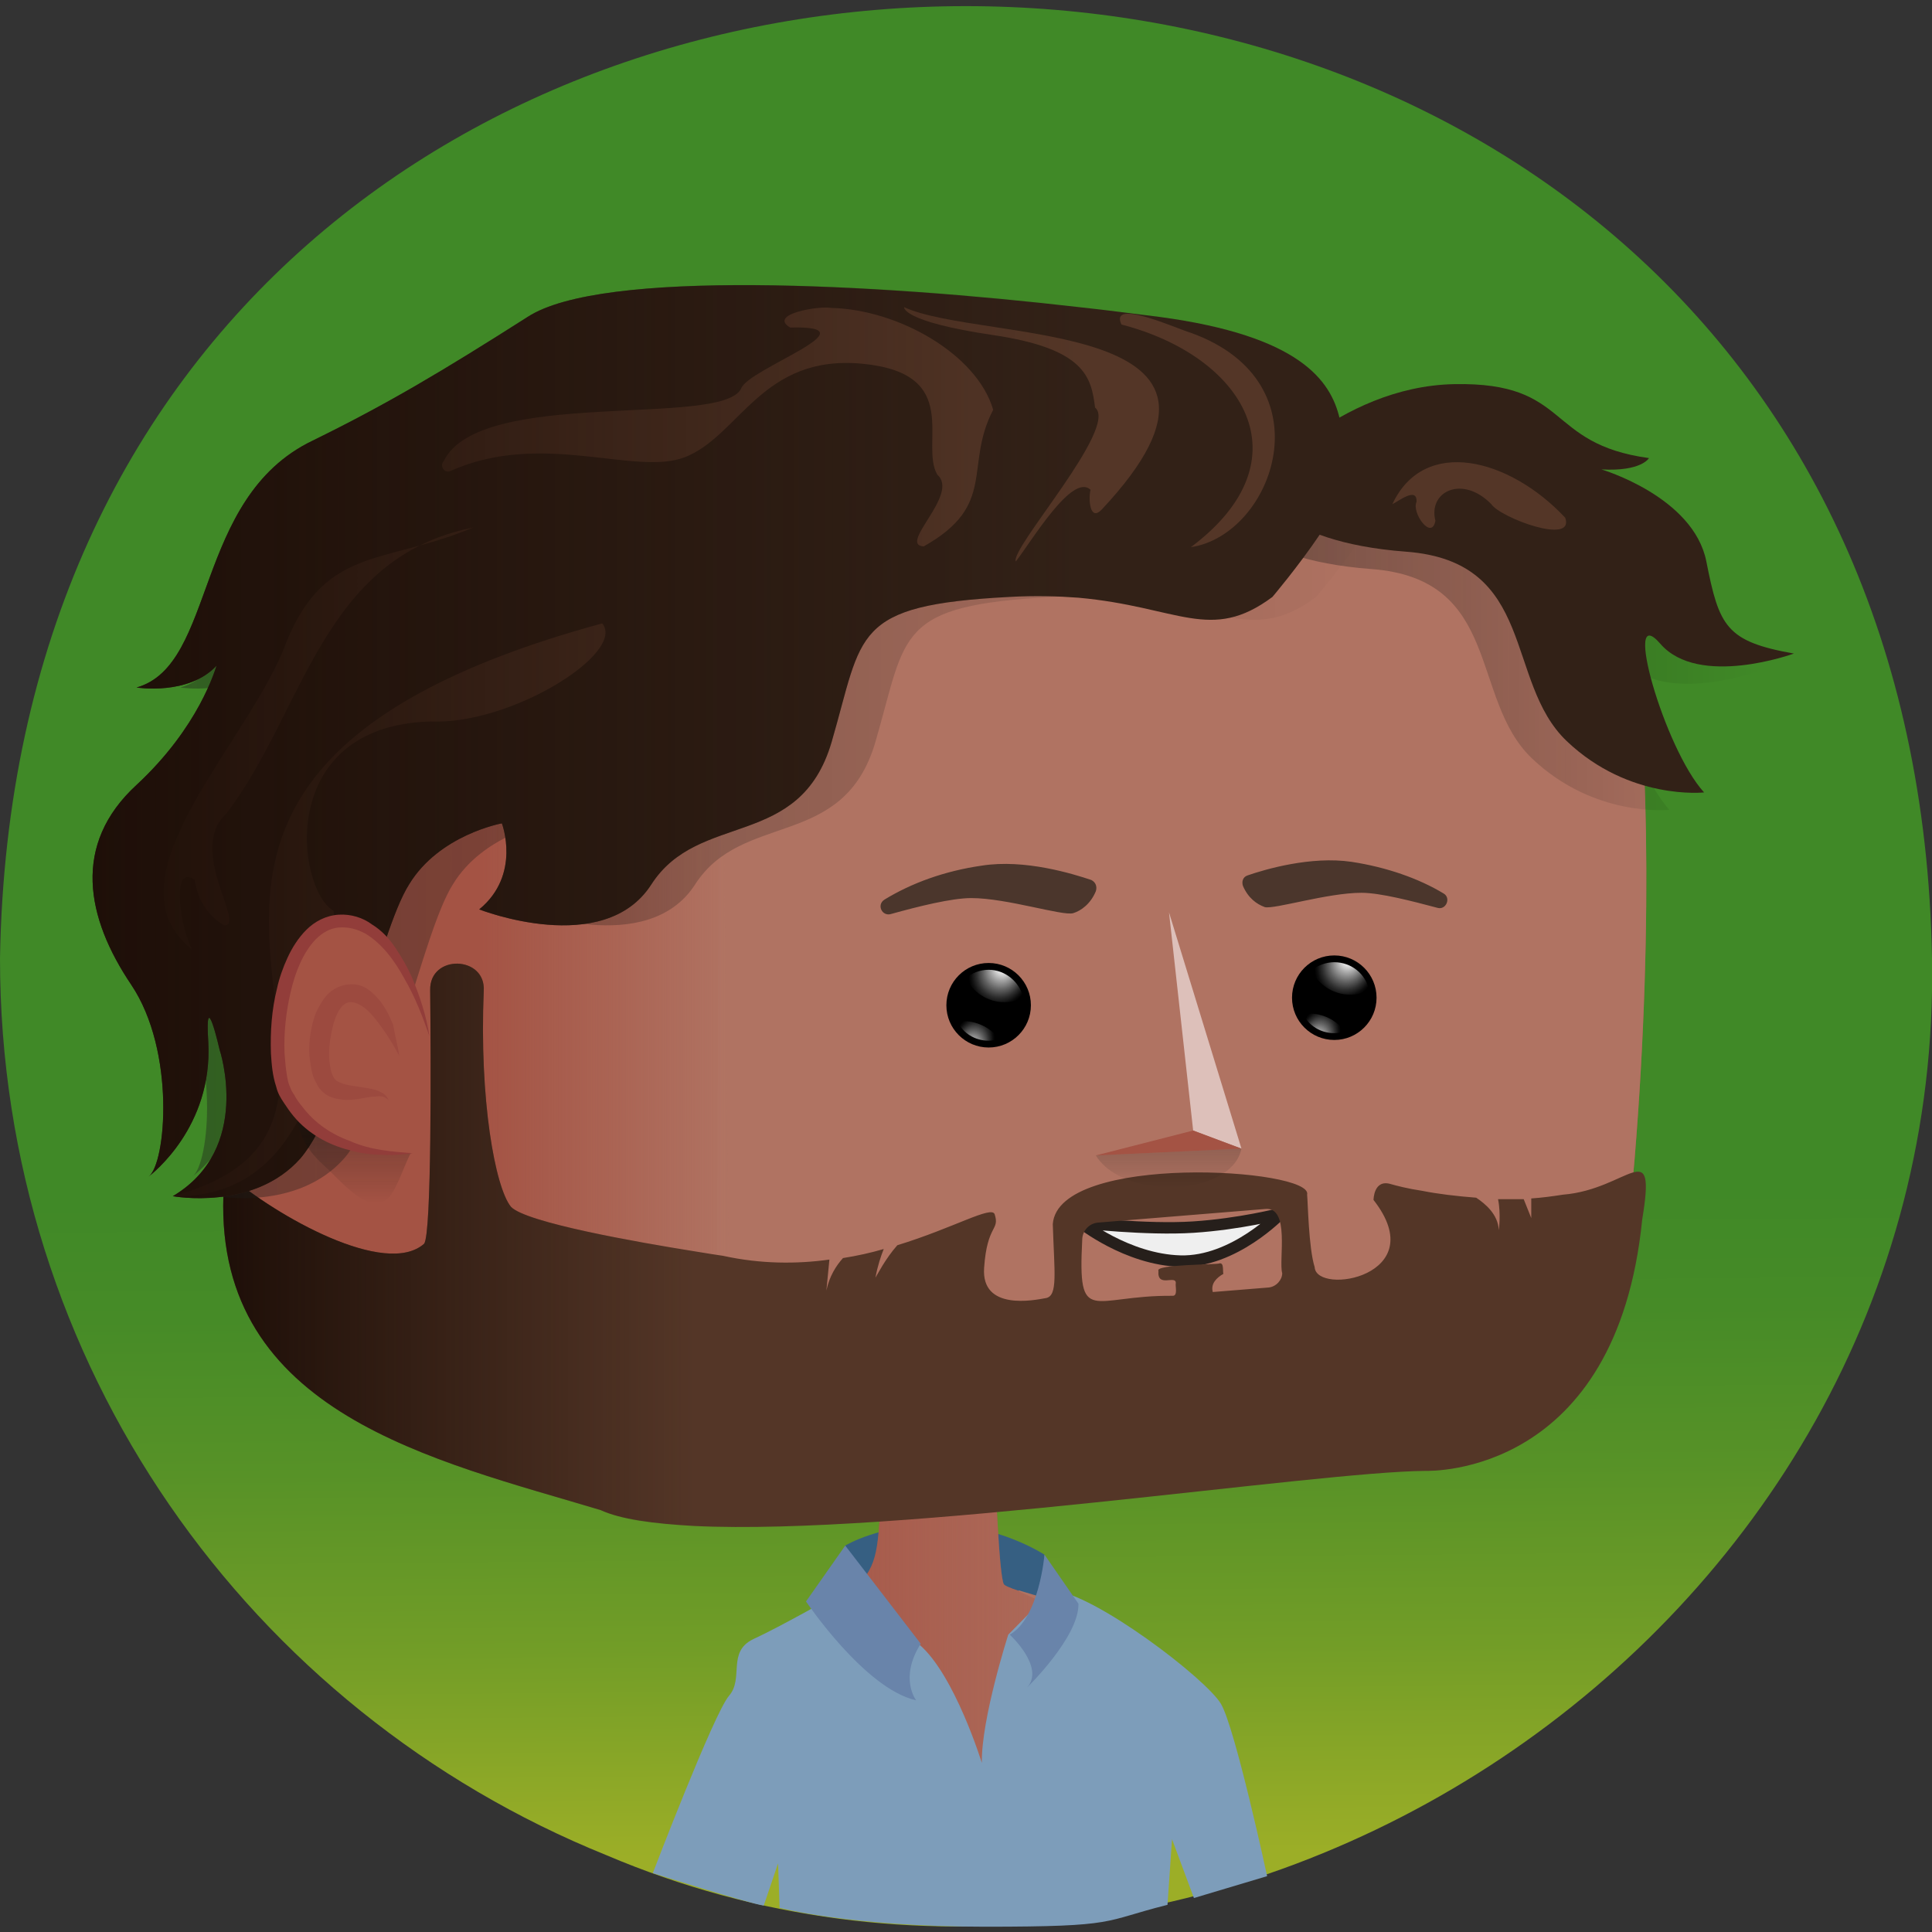 <?xml version="1.0" encoding="utf-8"?><svg xmlns="http://www.w3.org/2000/svg" viewBox="0 0 512 512"><rect x="0" y="0" width="512" height="512" fill="#333333" stroke="none"/><svg id="bg" viewBox="0 0 256 256"><linearGradient id="P6grn__a" x1="128.955" x2="127.035" y1="245.759" y2="9.177" gradientUnits="userSpaceOnUse"><stop offset="0" stop-color="#9cae27"/><stop offset=".008" stop-color="#99ad27"/><stop offset=".116" stop-color="#729d27"/><stop offset=".216" stop-color="#579227"/><stop offset=".303" stop-color="#468b27"/><stop offset=".369" stop-color="#408927"/></linearGradient><path fill="url(#P6grn__a)" d="M256 127c1.6 89.8-95.1 153.1-175.7 118.8C33.1 226.7 0 180.8 0 127c2.8-168.2 253.1-168.3 256 0z"/></svg><svg id="body" viewBox="0 0 256 256"><path fill="#365f82" d="M112 204.8s4.5-2.8 12.4-2.8 14 4 14 4v9.6l-24.6-1.5-1.8-9.3z"/><path fill="#a45344" d="M159.7 236.8l-61.1.8c1-2 2.8-17.8 3.7-19.3 1.6-1.8 8.2-5.3 8.6-5.5 4.3-4 5.2-4.9 5.6-10.8.1-1.1.1-2.3.2-3.8v-.8-.5-.5-1l15.1-3.5s.1 5.3.4 10.2c.2 3.7.5 7.2.8 7.8.1.2.8.5 2 .9h.1c11.6 4.7 20.6 21.2 24.6 26z"/><linearGradient id="PZOjb__a" x1="98.736" x2="156.8" y1="40.156" y2="40.156" gradientTransform="matrix(1 0 0 -1 0 255.244)" gradientUnits="userSpaceOnUse"><stop offset="0" stop-color="#b07362" stop-opacity="0"/><stop offset=".996" stop-color="#b07362"/><stop offset="1" stop-color="#b07362"/></linearGradient><path fill="url(#PZOjb__a)" d="M156.8 238.3L98.7 233c1-2 2.7-13.2 3.6-14.7 1.6-1.8 8.2-5.3 8.6-5.5 4.3-4 5.2-4.9 5.6-10.8.1-1.1.1-2.3.2-3.8v-.8-.5-.5-1l15.1-3.5s.1 5.3.4 10.2c.2 3.7.5 7.2.8 7.8.1.2.8.5 2 .9h.1c11.6 4.7 17.7 22.7 21.7 27.5z"/><linearGradient id="PZOjb__b" x1="124.4" x2="124.4" y1="-760.606" y2="-768.231" gradientTransform="matrix(1 0 0 -1 0 -568.756)" gradientUnits="userSpaceOnUse"><stop offset="0" stop-color="#a45344"/><stop offset="1" stop-color="#a45344" stop-opacity="0"/></linearGradient><path fill="url(#PZOjb__b)" d="M132.3 202.1c-1.5.9-3.5 1.6-6.1 1.7-3.9.2-6.8-.5-9.7-1.8 0-.6.3-5.9.3-6.7l15.1-3.5c.1 1.7.4 9.1.4 10.3z"/><path fill="#b07362" d="M157.9 223.6h-2.1c-1.2-1.2-2.7-2.4-4-3.4-.1-.1-.2-.1-.3-.1l-14.1.9c-.5 0-.5-.6-.1-.7l10.3-2.2c.3-.1.4-.5.1-.7-4.9-3.1-9.4-5-12.4-6.4l-.2-.1c-.1 0-.1-.2-.2-.2 4.5 1.4 16.2 4.2 23 12.9z"/><linearGradient id="PZOjb__c" x1="106.796" x2="120.859" y1="-788.587" y2="-788.587" gradientTransform="matrix(1 0 0 -1 0 -568.756)" gradientUnits="userSpaceOnUse"><stop offset="0" stop-color="#b07362" stop-opacity="0"/><stop offset=".996" stop-color="#b07362"/><stop offset="1" stop-color="#b07362"/></linearGradient><path fill="url(#PZOjb__c)" d="M109.8 218.7c13.8 1.5 10.8 2.2 10.9 2.3l-9.4-.4c-.8-.1-2.6-.1-3.5 0-.5.1-1 0-.9-.6.1-.9 1.3-1.5 2.9-1.3z"/><path fill="#7d9dba" d="M110.7 211.4s-7.4 4.2-10.9 5.8c-3.5 1.7-1.2 5.2-3.2 7.5s-10.1 23.5-10.1 23.5 12.6 4 14.7 4.3l1.9-5.6.2 5.9s9.3 2.5 27.2 2.5 15.4-.7 24.2-2.9c.5-.1 0 0 0 0l.6-8.7 2.9 7.8 9.7-2.9s-4.2-19.5-6.1-22.8c-1.9-3.3-16.8-14.7-22.4-15.1l-5.8 5.9s-3.6 11.2-3.5 17c0 0-3.6-11.7-8.3-15.7-4.4-4.2-11.1-6.5-11.1-6.5z"/><path fill="#6984aa" d="M112 204.8l-5.2 7.4s7.8 11.6 14.6 13.1c0 0-2.3-2.9.6-7.5l-10-13zM138.4 206s-.7 8.4-4.6 10.6c0 0 4.7 4.3 2.3 7 0 0 6.9-6.7 6.8-11.1l-4.5-6.5z"/></svg><svg id="head" viewBox="0 0 256 256"><path fill="#a45344" d="M216.6 153.5c-.2 2.2-.4 4.4-.6 6.7-3.4 34.2-28.4 33-28.4 33l-85 7.6c-2.6.2-5.2.3-7.8.2-5.2-.2-10.3-1.1-15.3-2.6-6.1-2-19.6-6.3-25.6-8.2-14.4-4.4-24.2-17.9-23.9-33l.1-3.1.8-36.1.3-16.7v-.4l.3-15.2c0-2.5.5-4.6 1.2-6.7.8-2.1 1.9-4 3.3-5.9 1.1-1.8 2.6-3.4 4.2-4.7 4-3.2 9.1-5.2 14.6-5.2h14.7l25.9 2.4c11.3.1 45.9-.1 56.6 0 11.8.3 34.7-3.6 46.6-2.4 3.9.4 6.7 1.2 8.8 2.4 2 1.1 3.4 2.6 4.3 4.4.2.3.4.7.6 1 1.2 2.2 1.5 3.2 2.6 8 .3 1.2.6 2.7 1 4.5 2.3 9.9 3.3 38.3.7 70z"/><path fill="#b07362" d="M216.6 153.5c-.2 2.2-.4 4.4-.6 6.7-3.4 34.2-28.4 33-28.4 33l-85 7.6c-2.6.2-5.2.3-7.8.2l.2-36 .3-62.9.1-25.2 116.5-6.8c1.9 3.6 1.9 3.6 4.1 13.4 2.2 9.9 3.2 38.3.6 70z"/><linearGradient id="PZw8l__a" x1="63.105" x2="63.105" y1="86.523" y2="73.521" gradientUnits="userSpaceOnUse"><stop offset="0" stop-color="#b07362" stop-opacity="0"/><stop offset="1" stop-color="#b07362"/></linearGradient><path fill="url(#PZw8l__a)" d="M95.4 76.7l-.3 51-64.4-9.9.3-16.7v-.4l.3-15.2c.1-5 1.7-8.8 4.5-12.6.4-.6 1-1.6 1.5-2.1l.6-.6 57.5 6.5z"/><linearGradient id="PZw8l__b" x1="63.74" x2="96.99" y1="136.79" y2="136.79" gradientUnits="userSpaceOnUse"><stop offset="0" stop-color="#b07362" stop-opacity="0"/><stop offset="1" stop-color="#b07362"/></linearGradient><path fill="url(#PZw8l__b)" d="M97 200.9h-2.2c-5.2-.2-10.3-1.1-15.3-2.6l-15.7-5V72.6l31.7 4.1L97 200.9z"/><path fill="#ddc0ba" d="M211.8 69.7l-162.6.4-9-2c4-3.2 9.1-5.2 14.6-5.2h14.7l25.3-.8 42.2-1.4c3.6-.1 7.3-.1 10.9-.1 11.8.3 38.9 1.2 50.8 2.3 3.9.4 6.7 1.2 8.8 2.4 2 1.2 3.3 2.7 4.3 4.4z"/><linearGradient id="PZw8l__c" x1="124.98" x2="124.98" y1="65.114" y2="68.354" gradientUnits="userSpaceOnUse"><stop offset="0" stop-color="#b07362" stop-opacity="0"/><stop offset="1" stop-color="#b07362"/></linearGradient><path fill="url(#PZw8l__c)" d="M212.4 70.8L95.5 77.7l-57.9-7.1c.1-.1.2-.3.4-.4 4.2-4.4 10.2-7.2 16.8-7.2h14.7l31.5 1.9s85.8-3.1 97.7-1.9c3.9.4 6.7 1.2 8.8 2.4 2.1 1.2 3.4 2.7 4.4 4.5.2.3.3.6.5.9z"/></svg><svg id="mouth" viewBox="0 0 256 256"><path fill="#efefef" stroke="#261f1b" stroke-linecap="round" stroke-linejoin="round" stroke-miterlimit="10" stroke-width="1.513" d="M143.2 162s8.7 1 14.9.6c6.2-.4 11.6-1.8 11.6-1.8s-6.2 6.5-13.3 6.3-13.2-5.1-13.2-5.1z"/></svg><svg id="eyes" viewBox="0 0 256 256"><circle cx="131" cy="133.2" r="5.6"/><radialGradient id="Px1aE__a" cx="131.779" cy="130.653" r="6.731" fx="132.977" fy="127.898" gradientUnits="userSpaceOnUse"><stop offset=".06" stop-color="#fff"/><stop offset=".206" stop-color="#a9a9a9"/><stop offset=".341" stop-color="#616161"/><stop offset=".452" stop-color="#2c2c2c"/><stop offset=".535" stop-color="#0c0c0c"/><stop offset=".581"/><stop offset="1"/></radialGradient><path fill="url(#Px1aE__a)" d="M135.6 132.2c-.8.4-1.6.6-2.5.6-2.2 0-4.2-1.3-5.1-3.2.8-.7 1.9-1.1 3-1.1 2.2 0 4.1 1.6 4.6 3.7z"/><radialGradient id="Px1aE__b" cx="129.619" cy="136.638" r="6.229" fx="132.651" fy="137.212" gradientTransform="matrix(-.256 .967 -.74 -.196 263.913 38.151)" gradientUnits="userSpaceOnUse"><stop offset=".065" stop-color="#fff"/><stop offset=".202" stop-color="#a9a9a9"/><stop offset=".33" stop-color="#616161"/><stop offset=".435" stop-color="#2c2c2c"/><stop offset=".513" stop-color="#0c0c0c"/><stop offset=".557"/></radialGradient><path fill="url(#Px1aE__b)" d="M132.4 137.7c-.5.1-.9.2-1.4.2-1.8 0-3.4-1-4.1-2.5.3-.1.7-.1 1-.1 1.8.1 3.5 1 4.5 2.4z"/><g><circle cx="176.8" cy="132.2" r="5.6"/><radialGradient id="Px1aE__c" cx="177.598" cy="129.653" r="6.731" fx="178.796" fy="126.898" gradientUnits="userSpaceOnUse"><stop offset=".06" stop-color="#fff"/><stop offset=".206" stop-color="#a9a9a9"/><stop offset=".341" stop-color="#616161"/><stop offset=".452" stop-color="#2c2c2c"/><stop offset=".535" stop-color="#0c0c0c"/><stop offset=".581"/><stop offset="1"/></radialGradient><path fill="url(#Px1aE__c)" d="M181.4 131.2c-.8.4-1.6.6-2.5.6-2.2 0-4.2-1.3-5.1-3.2.8-.7 1.9-1.1 3-1.1 2.3 0 4.2 1.6 4.6 3.7z"/><radialGradient id="Px1aE__d" cx="175.438" cy="135.638" r="6.229" fx="178.47" fy="136.212" gradientTransform="matrix(-.256 .967 -.74 -.196 320.737 -7.333)" gradientUnits="userSpaceOnUse"><stop offset=".065" stop-color="#fff"/><stop offset=".202" stop-color="#a9a9a9"/><stop offset=".33" stop-color="#616161"/><stop offset=".435" stop-color="#2c2c2c"/><stop offset=".513" stop-color="#0c0c0c"/><stop offset=".557"/></radialGradient><path fill="url(#Px1aE__d)" d="M178.2 136.7c-.5.1-.9.2-1.4.2-1.8 0-3.4-1-4.1-2.5.3-.1.7-.1 1-.1 1.9.1 3.5 1 4.5 2.4z"/></g></svg><svg id="beard" viewBox="0 0 256 256"><path fill="#543627" d="M207.1 158.3c-1.3.2-2.7.4-4.2.5v2.6l-1-2.5h-3.4c.4 2 .1 4.1.1 4.1-.1-2.1-1.8-3.5-3-4.3-2.6-.2-5.1-.5-7.1-.9-2-.3-3.5-.7-4.2-.9-2.3-.7-2.3 2.1-2.3 2.1 7.9 10.1-7.6 12.7-7.8 8.9-.8-2.5-.9-8.7-1-9.6.9-3.5-33-5.6-33.7 3.9.2 6.4.7 9.5-.9 9.8-1.6.3-8.6 1.7-8.2-4 .4-5.8 2.1-4.9 1.4-7.1-.4-1.2-5.4 1.8-12.9 4.1-1.6 1.8-2.7 4-2.9 4.3.3-1.6.7-2.8 1.1-3.8-1.7.5-3.5.9-5.4 1.2-.9 1-1.8 2.4-2.2 4.3l.4-4.1c-4.3.6-9.1.6-14.1-.5-.7-.1-2-.3-3.8-.6-7.5-1.2-22.4-3.8-24.3-5.9-2.1-2.6-4.2-14.2-3.6-28.6.3-4.7-7.2-4.9-7.1-.1.1 9.4.2 32.3-.8 33.6-5.1 4.5-19.5-3.6-25.9-9.1-1.1-.6-.5 2.3-.7 2.7-1 28.9 28.1 35.1 50 41.7 2.6 1.2 7 1.8 12.4 2.1 27.2 1.3 82.3-7.2 96.9-7.3.8 0 25.3.6 28.7-33.3 1.9-11.5-1.8-4-10.5-3.3zm-39 12.3l-7.4.6c-.3-1.1.5-1.9 1.4-2.4-.1-.4.1-1.5-.5-1.4-.2.2-8.6.1-8.1 1-.2 2.3 2.3.5 2.3 1.6-.1.4.3 1.7-.4 1.7-10.8-.1-12.6 4.2-12-7.4 0-1.2.9-2.2 2.1-2.3l22.1-1.8c3.4-.4 1.8 6.8 2.3 8.5 0 .9-.8 1.8-1.8 1.9z"/><linearGradient id="PxLVg__a" x1="29.575" x2="92.02" y1="164.938" y2="164.938" gradientUnits="userSpaceOnUse"><stop offset="0" stop-color="#1e0f08"/><stop offset="1" stop-color="#1e0f08" stop-opacity="0"/></linearGradient><path fill="url(#PxLVg__a)" d="M92 165.8v36.4c-5.5-.2-9.8-.9-12.4-2.1-21.9-6.6-51-12.8-50-41.7.2-.4-.4-3.3.7-2.7 6.4 5.5 20.8 13.6 25.9 9.1 1-1.3.9-24.2.8-33.6-.1-4.8 7.4-4.6 7.1.1-.6 14.4 1.5 26 3.6 28.6 2 2.1 16.8 4.7 24.3 5.9z"/></svg><svg id="eyebrows" viewBox="0 0 256 256"><path fill="#4b362c" d="M145.2 118.1c.2-.6 0-1.2-.6-1.5-2.4-.8-8.8-2.8-14.5-1.9-4.9.7-9.3 2.3-12.9 4.5-1.1.7-.3 2.3.9 1.9 3.6-1 8-2.1 10.6-2.1 4.7 0 12.1 2.4 13.5 2 1-.3 2.3-1.2 3-2.9zM164.7 117.4c-.2-.6 0-1.2.6-1.4 2.3-.8 8.4-2.6 13.8-1.8 4.6.7 8.9 2.2 12.2 4.2 1 .6.3 2.2-.8 1.9-3.4-.9-7.6-2-10.1-2-4.5 0-11.5 2.2-12.8 1.9-1.1-.4-2.2-1.2-2.9-2.8z"/></svg><svg id="hair" x="0" y="0" version="1.1" viewBox="0 0 256 256" xml:space="preserve"><style>.P7AnX__st2{fill:#322117}.P7AnX__st3{fill:#543627}</style><g id="P7AnX__joker"><linearGradient id="P7AnX__SVGID_1_" x1="161.676" x2="233.076" y1="80.284" y2="80.284" gradientUnits="userSpaceOnUse"><stop offset="0" stop-color="#1d1d1b" stop-opacity=".4"/><stop offset="1" stop-opacity="0"/></linearGradient><path fill="url(#P7AnX__SVGID_1_)" d="M161.7 66.7s10.9-13.2 26.4-13.5 11.9 7.9 25.8 9.8c0 0-1 1.8-6.3 1.5 0 0 12.2 3.6 13.9 12.2s2.6 10.6 11.6 12.2c0 0-12.6 4.6-17.7-1.3-5.1-5.9.5 13.9 5.8 19.7 0 0-9.9 1.1-18.2-6.8s-3.9-23.8-21.3-25.1-20-8.7-20-8.7z"/><linearGradient id="P7AnX__SVGID_2_" x1="18.024" x2="184.5" y1="99.214" y2="99.214" gradientUnits="userSpaceOnUse"><stop offset="0" stop-color="#1d1d1b" stop-opacity=".4"/><stop offset="1" stop-opacity="0"/></linearGradient><path fill="url(#P7AnX__SVGID_2_)" d="M180.7 70.8c-2.9 4.3-6.3 8.3-6.3 8.3-8.2 6.1-12.4 1.3-25.7.1-2.7-.2-5.7-.3-9.2-.1-20.9 1.1-19.3 4.8-23.5 19.2s-17.6 9.1-23.9 18.9-22.8 3.3-22.8 3.3c5.6-4.6 3-11.4 3-11.4s-8.3 1.5-12.3 8.1c-4.1 6.5-8.3 29.2-14.4 36.3-6.2 7-16.9 5-16.9 5 10.6-6.3 6.2-19.4 6.2-19.4s-2-8.8-1.5-1c.6 11.2-7.4 17.4-7.9 17.8 2.3-1.7 3.6-16.6-2.3-25.4-6-8.9-7.9-18.6.7-26.5 8.3-7.7 10.4-15.3 10.6-15.8-3.7 4-10.6 2.9-10.6 2.9 10.6-3 7.5-25.1 23.3-32.7C57 53.6 64.4 49.2 75.7 42c9.8-6.4 45.2 2 72.2 5.1 3.8.4 6.8 1.4 10.1 1.8 11.2 6.7 17.4 4.5 18.6 9.5.6 2.3 7.3 1.2 7.8 2.7.7 2.1-1.3 6-3.7 9.7z"/><path d="M166.3 64.4s10.9-13.2 26.4-13.5 11.9 7.9 25.8 9.8c0 0-1 1.8-6.3 1.5 0 0 12.2 3.6 13.9 12.2s2.6 10.6 11.6 12.2c0 0-12.6 4.6-17.7-1.3-5.1-5.9.5 13.9 5.8 19.7 0 0-9.9 1.1-18.2-6.8s-3.9-23.8-21.3-25.1-20-8.7-20-8.7z" class="P7AnX__st2"/><path d="M174.9 70.8c-2.9 4.3-6.3 8.3-6.3 8.3-8.2 6.1-12.4 1.3-25.7.1-2.7-.2-5.7-.3-9.2-.1-20.9 1.1-19.3 4.8-23.5 19.2s-17.6 9.1-23.9 18.9-22.8 3.3-22.8 3.3c5.6-4.6 3-11.4 3-11.4s-8.3 1.5-12.3 8.1c-4.1 6.5-8.3 29.2-14.4 36.3-6.2 7-16.9 5-16.9 5 10.6-6.3 6.2-19.4 6.2-19.4s-2-8.8-1.5-1c.6 11.2-7.4 17.4-7.9 17.8 2.3-1.7 3.6-16.6-2.3-25.4-6-8.9-7.9-18.6.7-26.5 8.3-7.7 10.4-15.3 10.6-15.8-3.7 4-10.6 2.9-10.6 2.9 10.6-3 7.5-25.1 23.3-32.7 9.8-4.8 17.2-9.2 28.5-16.4 9.8-6.4 46.1-4.4 73.1-1.3 3.8.4 7.4.9 10.7 1.3 18.5 2.5 22.6 8.4 23.8 13.4.6 2.3.6 4.3 1.1 5.8.7 2-1.3 5.9-3.7 9.6z" class="P7AnX__st2"/><path d="M184.5 66.8c4.2-9 15.5-6.1 22.9 1.8 1.3 3.7-8.6 0-9.8-1.8-3.8-3.9-8.4-1.7-7.4 2.2-.5 2.7-3.2-1.1-2.5-2.5.1-2.1-2.5 0-3.2.3zM157.8 72.5c10.9-1.6 18.3-21.8 0-28.4-1.5-.4-10.9-4.7-9.2-1.1 16.2 4.2 24.7 17.9 9.2 29.5zM122.4 72.4c-3.5-.2 4.8-6.9 1.8-9.5-2.4-4.1 3.5-13.4-9.9-14.7S98 57.8 90.7 60.6c-6.6 2.5-18.9-3.6-31 1.8-.8.4-1.5-.7-.9-1.3 4.7-9.8 36.8-4.4 39.4-9.6.8-2.6 18-8.4 6.5-8.1-3-1.8 3.9-2.9 5.4-2.6 9 .2 19.4 6.2 21.5 13.5-3.9 7.5.6 12.6-9.2 18.1zM25.4 125.8c-11.3-9.1 6.2-26 12-39.3C42.6 72.1 50.6 75 62.7 69.9c-20.1 4-22.4 24.4-32.7 37.9-5.3 4.8 2.7 15-.3 14.8-1.6-.9-3.4-2.7-3.9-6-3-2.2-2.1 5.5-.4 9.2z" class="P7AnX__st3"/><path d="M22.9 158.5C62 147.9-1 104.6 79.8 82.6c3.2 3.9-12.1 13.5-22.8 13-20.4.6-17.8 22.1-12.8 25.1.3 4.5 1.5 38.4-21.3 37.8zM134.6 74.4c-.8-1.7 13.7-17.8 10.5-20.4-.5-4-1.3-7.8-13.5-9.6s-11.8-3.7-11.8-3.7c10.4 4.8 50.2 1.2 26.2 26.8-1.6 1.7-1.8-1.4-1.5-2.6-2.4-2.3-7.8 6.8-9.9 9.5z" class="P7AnX__st3"/></g><linearGradient id="P7AnX__SVGID_3_" x1="12.266" x2="142.9" y1="159.732" y2="159.732" gradientTransform="matrix(1 0 0 -1 0 258)" gradientUnits="userSpaceOnUse"><stop offset="0" stop-color="#1e0f08"/><stop offset="1" stop-color="#1e0f08" stop-opacity="0"/></linearGradient><path fill="url(#P7AnX__SVGID_3_)" d="M142.9 40.6v38.6c-2.7-.2-5.7-.3-9.2-.1-20.9 1.1-19.3 4.8-23.5 19.2s-17.6 9.1-23.9 18.9-22.8 3.3-22.8 3.3c5.6-4.6 3-11.4 3-11.4s-8.3 1.5-12.3 8.1c-4.1 6.5-8.3 29.2-14.4 36.3-6.2 7-16.9 5-16.9 5 10.6-6.3 6.2-19.4 6.2-19.4s-2-8.8-1.5-1c.6 11.2-7.4 17.4-7.9 17.8 2.3-1.7 3.6-16.6-2.3-25.4-6-8.9-7.9-18.6.7-26.5 8.3-7.7 10.4-15.3 10.6-15.8-3.7 4-10.6 2.9-10.6 2.9 10.6-3 7.5-25.1 23.3-32.7 9.8-4.8 17.2-9.2 28.5-16.4 9.8-6.4 46-4.4 73-1.4z"/></svg><svg id="ears" viewBox="0 0 256 256"><linearGradient id="P7AmX__a" x1="46.944" x2="46.944" y1="144.905" y2="159.44" gradientUnits="userSpaceOnUse"><stop offset="0" stop-color="#1d1d1b" stop-opacity=".4"/><stop offset="1" stop-opacity="0"/></linearGradient><path fill="url(#P7AmX__a)" d="M51.4 158.8c1.2-1.1 2.4-5.1 3.1-6.1 0 0-8.3.3-13.3-7.6-.9-1.5-4.3 4 1.7 9.3 2.5 2.3 6 6.7 8.5 4.4z"/><path fill="#a45344" d="M54.7 152.8c-9.4.4-14.1-2.9-16.7-7.9-2.6-5-.7-22.7 7.4-22.7S57 137.5 57 137.5"/><path fill="#923D3A" d="M54.7 152.8c-1.4.2-2.8.3-4.2.2-1.4 0-2.8-.2-4.2-.6-2.8-.7-5.5-2.2-7.4-4.5-.5-.6-.9-1.2-1.3-1.8-.2-.3-.4-.6-.6-1-.2-.4-.3-.7-.4-1.1-.5-1.5-.6-2.9-.7-4.4-.1-2.9.1-5.8.8-8.6.3-1.4.8-2.8 1.4-4.1.6-1.3 1.4-2.6 2.5-3.7s2.6-1.9 4.3-2c1.6-.1 3.2.4 4.4 1.3 1.3.8 2.3 1.9 3.1 3.1.8 1.2 1.5 2.4 2.1 3.7 1.1 2.6 2 5.3 2.4 8-.9-2.6-1.9-5.2-3.3-7.6-1.3-2.4-3-4.7-5.2-6-1.1-.6-2.3-.9-3.5-.8-1.2.1-2.2.7-3.1 1.6-1.7 1.8-2.7 4.4-3.3 7-.6 2.6-.9 5.3-.8 8 .1 1.3.2 2.7.5 3.9.1.3.2.6.3.8.1.3.3.6.5.9.3.6.7 1.1 1.1 1.6 1.6 2.1 3.8 3.6 6.3 4.5 2.7 1.2 5.5 1.4 8.3 1.6z"/><g opacity=".44"><path fill="#923D3A" d="M52.9 139.9c-.7-1.3-1.4-2.5-2.2-3.6-.8-1.1-1.6-2.2-2.6-2.9-1-.7-1.9-.8-2.5-.3-.7.5-1.2 1.7-1.5 2.9-.3 1.2-.5 2.5-.5 3.8 0 .6.1 1.3.2 1.8.1.6.3 1 .5 1.3.5.7 1.8.9 3.2 1.1.7.1 1.4.2 2.2.4.4.1.7.3 1.1.5.3.2.6.6.7.9-.5-.6-1.2-.6-1.8-.5-.7 0-1.4.2-2.1.3-.7.1-1.5.2-2.3.1-.8-.1-1.8-.3-2.5-1-.4-.3-.7-.8-.9-1.2-.2-.4-.4-.8-.5-1.2-.2-.8-.3-1.6-.4-2.4-.1-1.6.1-3.1.5-4.6.2-.8.5-1.5 1-2.3.4-.7 1-1.5 1.9-2 .9-.5 2-.7 3-.5 1 .2 1.7.8 2.3 1.4 1.2 1.2 1.8 2.5 2.4 3.9.2 1.3.6 2.7.8 4.1z"/></g></svg><svg id="nose" viewBox="0 0 256 256"><path fill="#ddc0ba" d="M154.9 120.9l3.2 28.9 6.4 2.4z"/><path fill="#a45344" d="M145.2 153.1l12.9-3.3 6.4 2.4z"/><linearGradient id="P7oo8__a" x1="154.872" x2="154.872" y1="152.216" y2="157.419" gradientUnits="userSpaceOnUse"><stop offset="0" stop-color="#1d1d1b" stop-opacity=".2"/><stop offset="1" stop-opacity="0"/></linearGradient><path fill="url(#P7oo8__a)" d="M164.5 152.2c-1 4.8-8.8 5.2-8.8 5.2s-7.7.2-10.5-4.3l19.3-.9z"/></svg></svg>